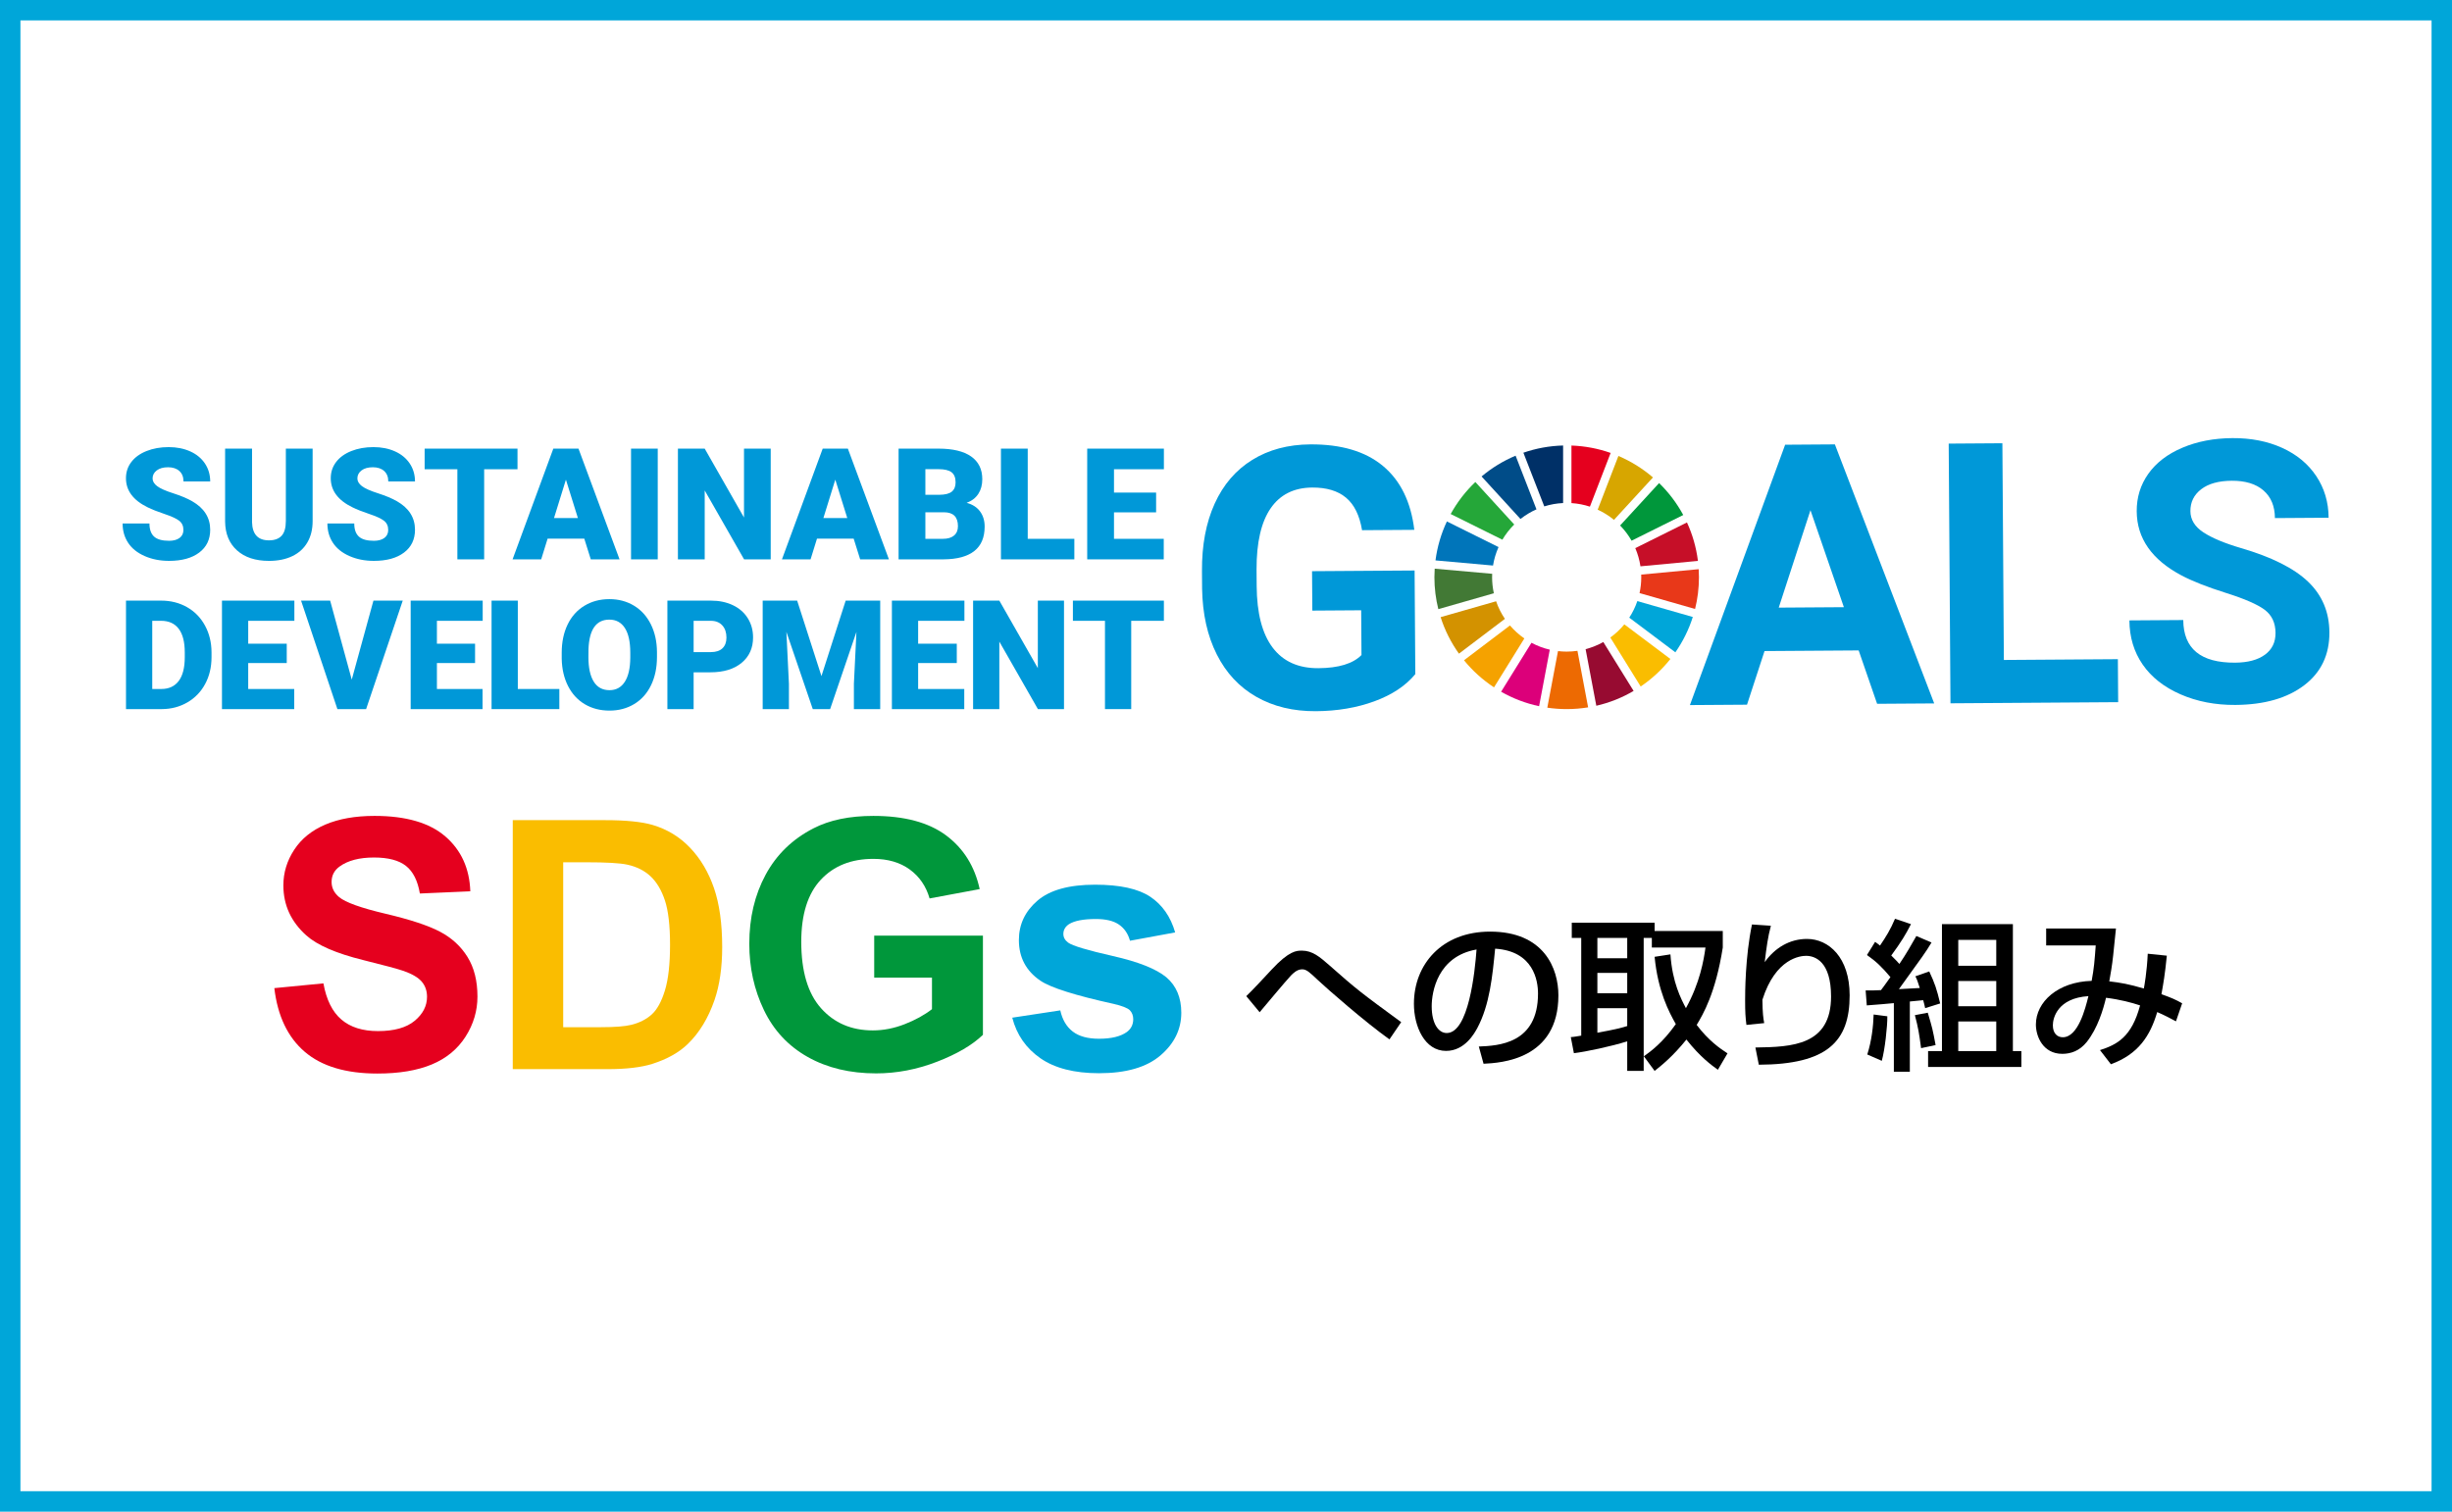 <?xml version="1.0" encoding="UTF-8"?>
<svg id="_レイヤー_2" data-name="レイヤー_2" xmlns="http://www.w3.org/2000/svg" width="600" height="370" viewBox="0 0 600 370">
  <defs>
    <style>
      .cls-1 {
        fill: #003067;
      }

      .cls-2 {
        fill: #427935;
      }

      .cls-3 {
        fill: #fabd00;
      }

      .cls-4 {
        fill: #ed6a02;
      }

      .cls-5 {
        fill: #00a6d9;
      }

      .cls-6 {
        fill: #e83819;
      }

      .cls-7 {
        fill: #d39200;
      }

      .cls-8 {
        fill: #c60f28;
      }

      .cls-9 {
        fill: #0075ba;
      }

      .cls-10 {
        fill: #e5001e;
      }

      .cls-11 {
        fill: #00973b;
      }

      .cls-12 {
        fill: #d7a600;
      }

      .cls-13 {
        fill: #dc007a;
      }

      .cls-14 {
        fill: #f5a200;
      }

      .cls-15 {
        fill: #0098d8;
      }

      .cls-16 {
        fill: #25a739;
      }

      .cls-17 {
        fill: #004c88;
      }

      .cls-18 {
        fill: #970b31;
      }
    </style>
  </defs>
  <g id="_レイヤー_2-2" data-name="レイヤー_2">
    <path class="cls-5" d="M595,5v360H5V5h590M600,0H0v370h600V0h0Z"/>
  </g>
  <g id="_レイヤー_1-2" data-name="レイヤー_1">
    <g>
      <g>
        <g>
          <path d="M339.996,254.397c-5.825-4.137-15.242-12.371-17.477-14.479-2.035-1.909-2.793-2.665-3.87-2.665-1.277,0-2.195.955-2.754,1.512-1.276,1.353-6.584,7.717-7.661,8.99l-3.271-3.938c1.316-1.233,4.349-4.495,6.265-6.563,4.229-4.535,6.024-4.575,7.342-4.575,2.594,0,4.389,1.552,6.623,3.501,6.903,6.126,8.181,7.041,17.677,14.003l-2.873,4.216Z"/>
          <path d="M361.865,256.148c4.748-.199,14.484-.637,14.484-12.969,0-3.143-1.077-10.382-10.494-10.979-.639,6.604-1.317,13.724-4.35,19.412-.678,1.233-3.032,5.609-7.661,5.609-5.227,0-7.86-5.968-7.86-11.536,0-9.587,6.783-17.662,18.634-17.662,13.247,0,16.719,9.069,16.719,15.593,0,15.793-14.165,16.549-18.314,16.748l-1.157-4.217ZM350.334,246.283c0,4.296,1.676,6.563,3.671,6.563,5.347,0,6.902-14.878,7.302-20.447-9.537,1.671-10.973,10.383-10.973,13.884Z"/>
          <path d="M408.752,233.593c.479,6.922,2.634,10.979,3.791,13.167,3.432-6.245,4.35-11.694,4.788-14.838h-13.128v-2.347h-1.995v32.54h-4.029v-7.24c-3.871,1.233-10.096,2.546-13.048,2.904l-.759-3.938c.559,0,2.075-.278,2.554-.357v-23.908h-2.314v-3.739h20.271v2.029h16.679v4.057c-1.756,11.179-4.828,16.35-6.384,18.936,2.872,3.819,5.745,5.808,7.541,6.962l-2.354,4.018c-1.556-1.114-4.349-3.143-7.701-7.399-3.352,4.177-6.225,6.444-7.78,7.678l-2.634-3.58c1.636-1.154,4.629-3.342,7.821-7.877-1.676-2.943-4.39-8.114-5.188-16.469l3.87-.597ZM390.876,229.575v4.973h7.303v-4.973h-7.303ZM390.876,238.128v4.973h7.303v-4.973h-7.303ZM398.179,246.76h-7.303v6.007c4.39-.795,5.427-1.074,7.303-1.631v-4.376Z"/>
          <path d="M433.334,226.592c-.758,2.864-1.037,5.052-1.516,8.911,2.514-3.541,6.145-5.688,10.334-5.688,5.347,0,10.454,4.534,10.454,13.803,0,11.338-5.506,16.907-22.225,16.986l-.838-4.217c9.018-.119,18.514-.517,18.514-12.49,0-8.553-3.91-9.945-6.104-9.945-1.317,0-7.462.518-10.693,10.74.039,3.382.199,4.376.438,5.729l-4.35.438c-.239-1.909-.319-3.103-.319-6.007,0-1.71,0-10.541,1.676-18.577l4.629.318Z"/>
          <path d="M456.52,242.424c1.437,0,2.354,0,3.751-.079.359-.478.997-1.312,2.314-3.183-2.075-2.466-3.472-3.818-5.746-5.41l1.995-3.222c.398.278,1.037.756,1.197.915,1.476-2.188,2.554-3.898,3.671-6.563l3.91,1.312c-1.316,2.585-2.354,4.296-4.828,7.677,1.117,1.074,1.596,1.632,1.995,2.069,1.676-2.467,2.953-4.734,4.149-6.843l3.711,1.592c-1.516,2.506-1.995,3.143-7.98,11.416.719-.039,4.31-.238,5.107-.278-.559-1.829-.718-2.147-1.077-2.864l3.392-1.193c1.356,2.904,1.836,4.297,2.674,7.837l-3.671,1.153c-.2-.875-.239-1.113-.479-1.949-.599.08-2.274.239-3.271.318v17.186h-3.91v-16.787c-1.517.159-3.99.357-6.624.557l-.279-3.66ZM461.826,248.749c.04,2.387-.599,8.234-1.356,10.899l-3.551-1.551c1.077-3.342,1.476-7.002,1.556-9.786l3.352.438ZM471.722,247.874c1.118,3.739,1.197,4.058,1.916,7.916l-3.552.756c-.479-3.58-.678-4.893-1.516-8.075l3.151-.597ZM475.193,226.194h17.357v31.067h2.075v3.898h-22.824v-3.898h3.392v-31.067ZM479.184,230.053v6.325h9.297v-6.325h-9.297ZM479.184,240.117v6.166h9.297v-6.166h-9.297ZM479.184,250.022v7.239h9.297v-7.239h-9.297Z"/>
          <path d="M530.221,233.911c-.479,4.773-.838,6.723-1.316,9.428,2.633.955,3.431,1.313,5.067,2.228l-1.517,4.416c-.997-.557-2.913-1.552-4.589-2.268-1.716,5.808-4.589,10.303-11.332,12.77l-2.673-3.461c4.189-1.353,7.74-3.183,9.815-10.939-2.035-.677-4.828-1.432-8.34-1.87-.678,2.864-2.034,7.439-4.708,10.82-1.756,2.188-3.91,2.904-5.985,2.904-4.748,0-6.464-4.297-6.464-7.16,0-5.569,5.387-10.463,13.646-10.701.599-3.183.718-4.973.997-8.672h-12.13v-4.137h17.078c-.08.636-.12,1.232-.679,6.563-.239,2.347-.678,4.853-.957,6.364,2.753.318,4.788.677,8.459,1.751.119-.558.758-4.138.957-8.514l4.669.478ZM502.329,250.938c0,2.028,1.117,2.943,2.435,2.943,3.711,0,5.506-6.922,6.265-10.064-7.502.478-8.699,5.291-8.699,7.121Z"/>
        </g>
        <g>
          <path class="cls-10" d="M67.131,241.855l12.009-1.164c.723,4.019,2.189,6.971,4.399,8.854,2.21,1.885,5.191,2.827,8.944,2.827,3.975,0,6.97-.838,8.986-2.516,2.015-1.676,3.023-3.637,3.023-5.882,0-1.44-.424-2.667-1.271-3.679-.849-1.012-2.329-1.892-4.441-2.64-1.446-.499-4.74-1.386-9.883-2.661-6.617-1.635-11.259-3.644-13.928-6.027-3.753-3.353-5.629-7.441-5.629-12.264,0-3.104.882-6.007,2.648-8.709,1.765-2.701,4.309-4.76,7.631-6.173,3.322-1.413,7.332-2.12,12.03-2.12,7.673,0,13.448,1.677,17.326,5.03s5.914,7.829,6.109,13.427l-12.343.541c-.529-3.132-1.662-5.384-3.399-6.756-1.737-1.371-4.344-2.058-7.818-2.058-3.586,0-6.395.735-8.423,2.203-1.307.942-1.96,2.203-1.96,3.783,0,1.441.611,2.675,1.835,3.7,1.557,1.303,5.337,2.66,11.342,4.073,6.004,1.414,10.446,2.876,13.323,4.386,2.877,1.511,5.129,3.575,6.755,6.194s2.439,5.854,2.439,9.706c0,3.492-.974,6.763-2.919,9.812-1.946,3.049-4.698,5.314-8.256,6.796-3.559,1.482-7.993,2.225-13.302,2.225-7.729,0-13.664-1.78-17.806-5.342-4.143-3.561-6.617-8.751-7.422-15.568Z"/>
          <path class="cls-3" d="M125.47,200.742h22.56c5.087,0,8.965.389,11.634,1.164,3.586,1.054,6.657,2.925,9.215,5.612,2.558,2.688,4.503,5.979,5.838,9.873s2.001,8.695,2.001,14.404c0,5.016-.625,9.339-1.876,12.97-1.529,4.435-3.711,8.022-6.546,10.767-2.141,2.078-5.032,3.699-8.674,4.863-2.725.859-6.366,1.289-10.925,1.289h-23.227v-60.942ZM137.813,211.052v40.365h9.215c3.447,0,5.935-.194,7.464-.582,2.001-.499,3.663-1.344,4.983-2.536,1.32-1.191,2.398-3.152,3.232-5.882s1.251-6.45,1.251-11.162-.417-8.327-1.251-10.85c-.834-2.521-2.001-4.489-3.503-5.903-1.501-1.413-3.406-2.369-5.713-2.868-1.724-.388-5.102-.582-10.133-.582h-5.546Z"/>
          <path class="cls-11" d="M213.916,239.278v-10.268h26.604v24.276c-2.585,2.494-6.332,4.691-11.238,6.589-4.907,1.898-9.876,2.848-14.908,2.848-6.394,0-11.968-1.337-16.721-4.012-4.754-2.674-8.326-6.498-10.717-11.473-2.391-4.975-3.586-10.386-3.586-16.233,0-6.346,1.334-11.986,4.003-16.919,2.668-4.933,6.574-8.716,11.717-11.349,3.92-2.023,8.799-3.035,14.637-3.035,7.589,0,13.517,1.587,17.785,4.76,4.267,3.174,7.012,7.56,8.236,13.157l-12.26,2.286c-.862-2.993-2.481-5.355-4.858-7.088-2.377-1.731-5.345-2.598-8.903-2.598-5.394,0-9.682,1.704-12.864,5.113-3.184,3.408-4.775,8.467-4.775,15.173,0,7.233,1.612,12.658,4.837,16.274,3.225,3.617,7.45,5.425,12.677,5.425,2.585,0,5.177-.505,7.777-1.517,2.599-1.012,4.83-2.238,6.693-3.68v-7.731h-14.136Z"/>
          <path class="cls-5" d="M247.692,249.089l11.759-1.788c.5,2.273,1.515,3.998,3.044,5.176,1.529,1.179,3.67,1.767,6.422,1.767,3.03,0,5.31-.554,6.839-1.662,1.028-.776,1.543-1.815,1.543-3.118,0-.887-.278-1.621-.834-2.203-.584-.554-1.891-1.066-3.92-1.538-9.452-2.079-15.443-3.977-17.973-5.695-3.502-2.383-5.254-5.695-5.254-9.936,0-3.824,1.515-7.039,4.545-9.644,3.03-2.605,7.729-3.908,14.095-3.908,6.06,0,10.563.984,13.511,2.951,2.946,1.969,4.976,4.879,6.088,8.73l-11.05,2.037c-.473-1.719-1.37-3.035-2.689-3.949-1.321-.915-3.205-1.372-5.65-1.372-3.086,0-5.296.43-6.63,1.289-.89.609-1.334,1.399-1.334,2.369,0,.831.389,1.538,1.168,2.12,1.056.776,4.705,1.87,10.946,3.284,6.241,1.413,10.598,3.146,13.073,5.196,2.446,2.078,3.669,4.975,3.669,8.688,0,4.047-1.696,7.524-5.087,10.435-3.392,2.91-8.41,4.365-15.054,4.365-6.033,0-10.807-1.22-14.324-3.658-3.517-2.438-5.817-5.751-6.901-9.936Z"/>
        </g>
      </g>
      <g>
        <g>
          <path class="cls-15" d="M346.322,165.001c-2.346,2.84-5.673,5.052-9.983,6.638-4.311,1.586-9.093,2.398-14.348,2.433-5.518.037-10.365-1.13-14.542-3.503-4.177-2.373-7.412-5.836-9.705-10.39-2.294-4.553-3.491-9.915-3.592-16.085l-.03-4.322c-.043-6.344.992-11.845,3.106-16.502,2.114-4.657,5.184-8.228,9.211-10.716,4.027-2.487,8.754-3.748,14.185-3.785,7.561-.051,13.485,1.706,17.773,5.271,4.286,3.566,6.848,8.78,7.683,15.643l-12.787.087c-.61-3.634-1.919-6.288-3.93-7.963-2.012-1.674-4.77-2.5-8.272-2.476-4.467.03-7.857,1.727-10.17,5.089-2.312,3.363-3.461,8.348-3.445,14.955l.028,4.06c.046,6.665,1.35,11.691,3.914,15.079,2.562,3.388,6.297,5.065,11.202,5.032,4.933-.034,8.445-1.105,10.532-3.215l-.075-10.958-11.954.081-.067-9.648,25.092-.171.174,25.364Z"/>
          <path class="cls-15" d="M454.813,159.198l-23.035.157-4.289,13.127-13.97.095,23.3-63.725,12.175-.083,24.301,63.401-13.969.095-4.513-13.067ZM435.253,148.723l15.941-.108-8.177-23.738-7.764,23.847Z"/>
          <path class="cls-15" d="M490.344,161.533l27.895-.19.072,10.521-41.033.279-.435-63.563,13.137-.089.363,53.042Z"/>
          <path class="cls-15" d="M556.819,154.925c-.016-2.473-.905-4.367-2.666-5.679-1.761-1.312-4.923-2.688-9.488-4.127-4.564-1.438-8.181-2.862-10.847-4.27-7.267-3.851-10.922-9.079-10.968-15.686-.023-3.434.926-6.504,2.849-9.209,1.923-2.705,4.697-4.827,8.321-6.366,3.625-1.537,7.699-2.322,12.225-2.353,4.554-.031,8.618.764,12.19,2.384,3.573,1.62,6.356,3.923,8.347,6.907,1.991,2.985,3,6.383,3.026,10.195l-13.137.089c-.02-2.91-.955-5.167-2.805-6.77-1.851-1.603-4.439-2.393-7.768-2.37-3.212.022-5.703.715-7.475,2.081-1.772,1.365-2.65,3.154-2.635,5.366.014,2.067,1.069,3.791,3.167,5.174,2.096,1.383,5.178,2.671,9.244,3.866,7.489,2.19,12.953,4.933,16.392,8.227,3.438,3.294,5.175,7.416,5.208,12.364.038,5.5-2.02,9.83-6.174,12.986-4.154,3.157-9.762,4.76-16.828,4.808-4.904.033-9.378-.831-13.419-2.594-4.041-1.763-7.13-4.193-9.268-7.293-2.139-3.1-3.221-6.702-3.25-10.805l13.182-.09c.048,7.014,4.275,10.492,12.684,10.435,3.123-.021,5.557-.671,7.3-1.949,1.744-1.278,2.607-3.052,2.591-5.322Z"/>
        </g>
        <path class="cls-8" d="M412.794,127.877l-12.643,6.283c.604,1.405,1.033,2.897,1.266,4.453l14.065-1.324c-.415-3.319-1.337-6.484-2.687-9.413"/>
        <path class="cls-6" d="M401.613,141.295c0,1.328-.143,2.622-.418,3.869l13.585,3.891c.62-2.487.95-5.086.95-7.761,0-.665-.022-1.324-.063-1.981l-14.066,1.325c.008.219.012.436.012.656"/>
        <path class="cls-5" d="M400.654,147.125c-.492,1.44-1.157,2.8-1.975,4.054l11.28,8.482c1.832-2.626,3.28-5.533,4.269-8.646l-13.574-3.889Z"/>
        <g>
          <path class="cls-16" d="M367.628,132.096c.805-1.364,1.781-2.614,2.901-3.72l-9.513-10.399c-2.393,2.28-4.434,4.923-6.039,7.837l12.651,6.282Z"/>
          <path class="cls-12" d="M390.948,124.75c1.44.658,2.78,1.497,3.989,2.492l9.539-10.383c-2.512-2.16-5.361-3.942-8.454-5.258l-5.074,13.15Z"/>
          <path class="cls-11" d="M399.244,132.338l12.642-6.282c-1.566-2.901-3.563-5.536-5.907-7.82l-9.539,10.381c1.086,1.113,2.032,2.362,2.805,3.721"/>
          <path class="cls-2" d="M365.115,141.295c0-.284.009-.568.022-.849l-14.068-1.256c-.044.695-.071,1.397-.071,2.105,0,2.69.335,5.303.958,7.8l13.587-3.886c-.278-1.262-.428-2.571-.428-3.915"/>
          <path class="cls-3" d="M397.473,152.822c-1,1.213-2.154,2.295-3.431,3.217l7.428,11.989c2.756-1.862,5.211-4.137,7.274-6.734l-11.271-8.472Z"/>
          <path class="cls-14" d="M369.483,153.09l-11.244,8.519c2.091,2.567,4.567,4.804,7.343,6.631l7.426-11.976c-1.308-.902-2.494-1.971-3.525-3.175"/>
          <path class="cls-9" d="M365.343,138.423c.252-1.584.712-3.099,1.348-4.518l-12.639-6.277c-1.396,2.963-2.354,6.17-2.789,9.536l14.08,1.259Z"/>
          <path class="cls-18" d="M399.742,169.112l-7.417-11.973c-1.347.759-2.799,1.354-4.329,1.753l2.618,13.85c3.256-.746,6.327-1.984,9.128-3.63"/>
          <path class="cls-4" d="M385.996,159.297c-.859.124-1.737.191-2.632.191-.719,0-1.428-.045-2.124-.125l-2.616,13.85c1.549.226,3.13.346,4.741.346,1.786,0,3.539-.147,5.247-.425l-2.615-13.838Z"/>
          <path class="cls-10" d="M384.531,123.139c1.568.1,3.082.397,4.516.869l5.074-13.146c-3.019-1.063-6.239-1.692-9.59-1.809v14.086Z"/>
          <path class="cls-13" d="M379.229,159.016c-1.582-.368-3.085-.94-4.48-1.689l-7.431,11.982c2.858,1.631,5.984,2.839,9.297,3.543l2.613-13.836Z"/>
          <path class="cls-1" d="M377.88,123.943c1.466-.462,3.011-.743,4.61-.817v-14.084c-3.396.09-6.659.707-9.719,1.765l5.109,13.136Z"/>
          <path class="cls-7" d="M368.246,151.471c-.896-1.32-1.627-2.765-2.152-4.302l-13.577,3.884c1.028,3.228,2.552,6.236,4.485,8.937l11.245-8.519Z"/>
          <path class="cls-17" d="M372.057,127.026c1.193-.942,2.506-1.736,3.914-2.361l-5.106-13.13c-3.041,1.273-5.843,2.996-8.327,5.084l9.519,10.407Z"/>
        </g>
        <path class="cls-15" d="M44.881,129.706c0-.955-.339-1.7-1.017-2.234-.679-.533-1.871-1.086-3.576-1.657-1.706-.57-3.099-1.123-4.182-1.657-3.523-1.724-5.284-4.095-5.284-7.11,0-1.501.438-2.826,1.317-3.974.877-1.147,2.119-2.041,3.725-2.68,1.606-.639,3.41-.958,5.415-.958,1.954,0,3.707.348,5.256,1.042,1.55.695,2.754,1.685,3.613,2.968.859,1.285,1.288,2.752,1.288,4.402h-6.535c0-1.104-.339-1.96-1.018-2.569-.678-.608-1.596-.912-2.754-.912-1.17,0-2.094.258-2.773.773-.678.515-1.017,1.17-1.017,1.963,0,.695.373,1.325,1.12,1.889.747.565,2.06,1.148,3.94,1.75,1.879.602,3.423,1.251,4.63,1.945,2.937,1.688,4.406,4.014,4.406,6.98,0,2.37-.896,4.232-2.689,5.584-1.792,1.353-4.251,2.029-7.375,2.029-2.203,0-4.198-.394-5.984-1.182-1.786-.788-3.131-1.868-4.033-3.239-.903-1.371-1.354-2.951-1.354-4.737h6.572c0,1.452.376,2.522,1.13,3.211.753.688,1.976,1.033,3.669,1.033,1.083,0,1.939-.233,2.568-.698.628-.466.943-1.12.943-1.964Z"/>
        <path class="cls-15" d="M76.5,109.808v17.739c0,2.01-.429,3.751-1.288,5.221-.859,1.471-2.091,2.591-3.697,3.36-1.606.77-3.504,1.154-5.695,1.154-3.311,0-5.919-.856-7.823-2.569-1.904-1.712-2.875-4.058-2.913-7.036v-17.869h6.591v17.999c.075,2.966,1.456,4.449,4.145,4.449,1.356,0,2.383-.372,3.081-1.117.697-.744,1.046-1.954,1.046-3.63v-17.701h6.554Z"/>
        <path class="cls-15" d="M94.994,129.706c0-.955-.339-1.7-1.017-2.234-.679-.533-1.871-1.086-3.576-1.657-1.706-.57-3.099-1.123-4.182-1.657-3.523-1.724-5.284-4.095-5.284-7.11,0-1.501.438-2.826,1.317-3.974.877-1.147,2.119-2.041,3.725-2.68,1.606-.639,3.41-.958,5.415-.958,1.954,0,3.707.348,5.256,1.042,1.55.695,2.754,1.685,3.613,2.968.859,1.285,1.288,2.752,1.288,4.402h-6.535c0-1.104-.339-1.96-1.018-2.569-.678-.608-1.596-.912-2.754-.912-1.17,0-2.094.258-2.773.773-.678.515-1.017,1.17-1.017,1.963,0,.695.373,1.325,1.12,1.889.747.565,2.06,1.148,3.94,1.75,1.879.602,3.423,1.251,4.63,1.945,2.937,1.688,4.406,4.014,4.406,6.98,0,2.37-.896,4.232-2.689,5.584-1.792,1.353-4.251,2.029-7.375,2.029-2.203,0-4.198-.394-5.984-1.182-1.786-.788-3.131-1.868-4.033-3.239-.903-1.371-1.354-2.951-1.354-4.737h6.572c0,1.452.376,2.522,1.13,3.211.753.688,1.976,1.033,3.669,1.033,1.083,0,1.939-.233,2.568-.698.628-.466.943-1.12.943-1.964Z"/>
        <path class="cls-15" d="M126.632,114.852h-8.159v22.057h-6.554v-22.057h-8.01v-5.044h22.723v5.044Z"/>
        <path class="cls-15" d="M142.978,131.846h-8.981l-1.568,5.063h-7.002l9.97-27.101h6.161l10.045,27.101h-7.039l-1.587-5.063ZM135.565,126.802h5.844l-2.931-9.4-2.913,9.4Z"/>
        <path class="cls-15" d="M160.948,136.909h-6.535v-27.101h6.535v27.101Z"/>
        <path class="cls-15" d="M188.59,136.909h-6.516l-9.634-16.864v16.864h-6.554v-27.101h6.554l9.616,16.864v-16.864h6.535v27.101Z"/>
        <path class="cls-15" d="M208.895,131.846h-8.981l-1.568,5.063h-7.002l9.97-27.101h6.161l10.045,27.101h-7.039l-1.587-5.063ZM201.482,126.802h5.844l-2.931-9.4-2.913,9.4Z"/>
        <path class="cls-15" d="M219.883,136.909v-27.101h9.765c3.498,0,6.158.639,7.982,1.917,1.823,1.278,2.735,3.134,2.735,5.565,0,1.403-.324,2.6-.971,3.592-.647.993-1.6,1.725-2.857,2.196,1.419.372,2.508,1.068,3.267,2.085.759,1.018,1.139,2.259,1.139,3.723,0,2.656-.843,4.65-2.53,5.984-1.687,1.334-4.186,2.013-7.497,2.038h-11.035ZM226.436,121.106h3.417c1.431-.012,2.452-.274,3.062-.784.61-.51.915-1.263.915-2.259,0-1.145-.33-1.969-.99-2.474-.66-.504-1.724-.756-3.193-.756h-3.211v6.273ZM226.436,125.387v6.496h4.294c1.182,0,2.091-.27,2.726-.809.635-.54.952-1.3.952-2.28,0-2.258-1.127-3.394-3.379-3.406h-4.593Z"/>
        <path class="cls-15" d="M251.483,131.883h11.407v5.026h-17.961v-27.101h6.554v22.075Z"/>
        <path class="cls-15" d="M282.898,125.406h-10.306v6.477h12.174v5.026h-18.728v-27.101h18.764v5.044h-12.21v5.714h10.306v4.839Z"/>
        <path class="cls-15" d="M30.832,173.563v-26.554h8.58c2.354,0,4.47.532,6.348,1.596,1.878,1.064,3.344,2.565,4.399,4.504,1.055,1.94,1.588,4.113,1.601,6.52v1.222c0,2.432-.515,4.611-1.546,6.538-1.031,1.927-2.482,3.435-4.354,4.523-1.873,1.088-3.961,1.638-6.266,1.65h-8.763ZM37.254,151.951v16.687h2.232c1.841,0,3.256-.653,4.244-1.96.988-1.307,1.482-3.249,1.482-5.827v-1.149c0-2.565-.494-4.499-1.482-5.8s-2.427-1.952-4.317-1.952h-2.159Z"/>
        <path class="cls-15" d="M70.165,162.292h-9.428v6.346h11.258v4.924h-17.679v-26.554h17.716v4.942h-11.294v5.599h9.428v4.742Z"/>
        <path class="cls-15" d="M86.075,166.341l5.305-19.331h7.171l-8.964,26.554h-7.025l-8.891-26.554h7.116l5.287,19.331Z"/>
        <path class="cls-15" d="M116.249,162.292h-9.337v6.346h11.166v4.924h-17.588v-26.554h17.624v4.942h-11.203v5.599h9.337v4.742Z"/>
        <path class="cls-15" d="M126.707,168.638h10.163v4.924h-16.584v-26.554h6.421v21.629Z"/>
        <path class="cls-15" d="M160.758,160.833c0,2.59-.482,4.882-1.445,6.876-.963,1.994-2.332,3.529-4.107,4.605-1.774,1.076-3.796,1.614-6.064,1.614s-4.281-.52-6.037-1.559c-1.756-1.04-3.125-2.526-4.107-4.459-.982-1.933-1.497-4.152-1.546-6.656v-1.496c0-2.601.478-4.897,1.436-6.885.958-1.988,2.329-3.522,4.116-4.605,1.786-1.082,3.82-1.623,6.101-1.623,2.256,0,4.268.535,6.037,1.605,1.768,1.07,3.144,2.593,4.126,4.568.981,1.976,1.478,4.24,1.491,6.793v1.222ZM154.228,159.72c0-2.638-.443-4.641-1.327-6.009-.885-1.368-2.15-2.052-3.796-2.052-3.22,0-4.921,2.408-5.104,7.222l-.018,1.951c0,2.602.433,4.602,1.299,6.001.866,1.398,2.152,2.097,3.86,2.097,1.622,0,2.873-.687,3.751-2.061.878-1.374,1.323-3.349,1.335-5.927v-1.222Z"/>
        <path class="cls-15" d="M169.73,164.553v9.01h-6.421v-26.554h10.629c2.037,0,3.839.374,5.406,1.121,1.567.748,2.781,1.812,3.64,3.192.86,1.38,1.29,2.945,1.29,4.696,0,2.59-.93,4.66-2.79,6.21-1.86,1.55-4.412,2.325-7.656,2.325h-4.098ZM169.73,159.611h4.207c1.244,0,2.192-.31,2.845-.93.652-.62.979-1.495.979-2.626,0-1.24-.335-2.231-1.006-2.973-.67-.741-1.585-1.118-2.744-1.131h-4.281v7.66Z"/>
        <path class="cls-15" d="M195.063,147.009l5.946,18.474,5.927-18.474h8.452v26.554h-6.44v-6.2l.622-12.693-6.44,18.894h-4.244l-6.458-18.912.622,12.712v6.2h-6.421v-26.554h8.434Z"/>
        <path class="cls-15" d="M234.124,162.292h-9.456v6.346h11.285v4.924h-17.707v-26.554h17.743v4.942h-11.322v5.599h9.456v4.742Z"/>
        <path class="cls-15" d="M260.36,173.563h-6.385l-9.439-16.523v16.523h-6.421v-26.554h6.421l9.421,16.523v-16.523h6.403v26.554Z"/>
        <path class="cls-15" d="M284.801,151.951h-7.995v21.611h-6.422v-21.611h-7.847v-4.942h22.264v4.942Z"/>
      </g>
    </g>
  </g>
</svg>